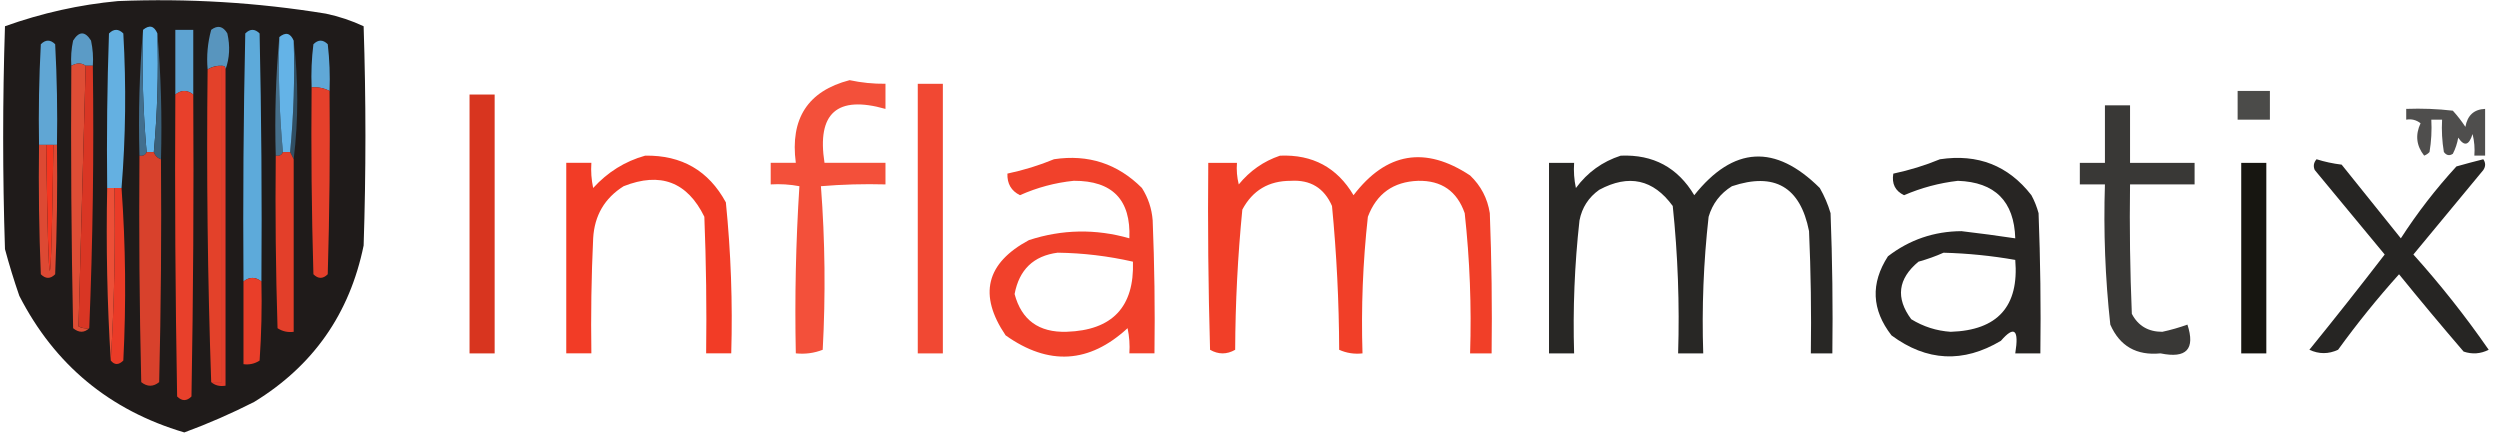 <svg xmlns="http://www.w3.org/2000/svg" fill="none" viewBox="0 0 173 30" height="30" width="173">
<g clip-path="url(#clip0_1221_26901)">
<path fill="#181413" d="M8.162 0.075C12.994 -0.121 17.792 0.169 22.557 0.945C23.464 1.138 24.333 1.428 25.163 1.816C25.329 6.874 25.329 11.932 25.163 16.99C24.199 21.703 21.676 25.31 17.593 27.811C16.017 28.613 14.403 29.318 12.754 29.925C7.589 28.395 3.783 25.244 1.337 20.473C0.967 19.406 0.636 18.328 0.344 17.239C0.178 12.098 0.178 6.957 0.344 1.816C2.903 0.901 5.509 0.32 8.162 0.075Z" clip-rule="evenodd" fill-rule="evenodd" opacity="0.968"></path>
<path fill="#63B4E8" d="M10.891 2.313C10.973 5.094 10.89 7.83 10.643 10.522C10.478 10.522 10.312 10.522 10.147 10.522C9.9 7.747 9.817 4.928 9.898 2.064C10.336 1.703 10.667 1.786 10.891 2.313Z" clip-rule="evenodd" fill-rule="evenodd"></path>
<path fill="#3A6079" d="M10.892 2.312C11.139 5.17 11.221 8.072 11.14 11.019C10.892 10.936 10.726 10.77 10.644 10.521C10.89 7.83 10.973 5.093 10.892 2.312Z" clip-rule="evenodd" fill-rule="evenodd"></path>
<path fill="#5895BE" d="M15.607 4.799C15.607 4.633 15.525 4.55 15.359 4.55C14.997 4.534 14.666 4.617 14.367 4.799C14.286 3.872 14.369 2.96 14.615 2.063C15.063 1.725 15.435 1.808 15.732 2.312C15.932 3.189 15.891 4.018 15.607 4.799Z" clip-rule="evenodd" fill-rule="evenodd"></path>
<path fill="#5DAADA" d="M18.09 19.479C17.676 19.148 17.262 19.148 16.849 19.479C16.807 13.757 16.849 8.036 16.973 2.315C17.303 1.983 17.635 1.983 17.965 2.315C18.09 8.036 18.131 13.757 18.09 19.479Z" clip-rule="evenodd" fill-rule="evenodd"></path>
<path fill="#64B0E1" d="M8.41 13.012C8.244 13.012 8.079 13.012 7.913 13.012C7.748 13.012 7.582 13.012 7.417 13.012C7.376 9.445 7.417 5.88 7.541 2.315C7.872 1.983 8.203 1.983 8.534 2.315C8.739 5.924 8.698 9.489 8.41 13.012Z" clip-rule="evenodd" fill-rule="evenodd"></path>
<path fill="#426F8E" d="M9.899 2.066C9.817 4.93 9.9 7.749 10.147 10.524C10.062 10.733 9.897 10.816 9.65 10.773C9.569 7.826 9.652 4.924 9.899 2.066Z" clip-rule="evenodd" fill-rule="evenodd"></path>
<path fill="#5DA3D2" d="M13.374 6.544C12.96 6.212 12.546 6.212 12.133 6.544C12.133 5.051 12.133 3.559 12.133 2.066C12.546 2.066 12.96 2.066 13.374 2.066C13.374 3.559 13.374 5.051 13.374 6.544Z" clip-rule="evenodd" fill-rule="evenodd"></path>
<path fill="#5B9BC6" d="M6.424 4.551C6.259 4.551 6.093 4.551 5.928 4.551C5.647 4.339 5.316 4.339 4.935 4.551C4.894 3.965 4.936 3.385 5.059 2.81C5.473 2.147 5.886 2.147 6.3 2.81C6.423 3.385 6.465 3.965 6.424 4.551Z" clip-rule="evenodd" fill-rule="evenodd"></path>
<path fill="#466F8A" d="M19.33 2.562C19.249 5.261 19.332 7.914 19.578 10.523C19.494 10.731 19.328 10.814 19.082 10.771C19.001 7.991 19.083 5.254 19.33 2.562Z" clip-rule="evenodd" fill-rule="evenodd"></path>
<path fill="#314F63" d="M20.323 2.812C20.654 5.549 20.654 8.285 20.323 11.021C20.241 10.856 20.158 10.69 20.075 10.524C20.322 7.998 20.405 5.428 20.323 2.812Z" clip-rule="evenodd" fill-rule="evenodd"></path>
<path fill="#64B3E7" d="M20.323 2.813C20.404 5.428 20.321 7.999 20.075 10.525C19.909 10.525 19.744 10.525 19.578 10.525C19.332 7.916 19.249 5.263 19.33 2.564C19.768 2.203 20.099 2.286 20.323 2.813Z" clip-rule="evenodd" fill-rule="evenodd"></path>
<path fill="#60A8D7" d="M22.805 6.295C22.422 6.096 22.009 6.013 21.564 6.046C21.523 5.048 21.564 4.053 21.688 3.061C22.019 2.73 22.35 2.73 22.681 3.061C22.805 4.136 22.846 5.214 22.805 6.295Z" clip-rule="evenodd" fill-rule="evenodd"></path>
<path fill="#60A6D4" d="M3.942 10.026C3.859 10.026 3.777 10.026 3.694 10.026C3.528 10.026 3.363 10.026 3.197 10.026C3.032 10.026 2.867 10.026 2.701 10.026C2.66 7.703 2.701 5.381 2.825 3.061C3.156 2.73 3.487 2.73 3.818 3.061C3.942 5.381 3.983 7.703 3.942 10.026Z" clip-rule="evenodd" fill-rule="evenodd"></path>
<path fill="#DE4D35" d="M5.928 4.554C5.764 10.566 5.598 16.577 5.432 22.589C5.667 22.709 5.915 22.75 6.176 22.713C5.833 23.037 5.46 23.037 5.06 22.713C4.935 16.661 4.894 10.607 4.935 4.554C5.316 4.341 5.647 4.341 5.928 4.554Z" clip-rule="evenodd" fill-rule="evenodd"></path>
<path fill="#D93624" d="M5.928 4.551C6.093 4.551 6.259 4.551 6.424 4.551C6.507 10.647 6.424 16.7 6.176 22.71C5.915 22.747 5.667 22.706 5.432 22.586C5.598 16.574 5.764 10.562 5.928 4.551Z" clip-rule="evenodd" fill-rule="evenodd"></path>
<path fill="#E3412A" d="M15.359 4.553C15.359 11.85 15.359 19.147 15.359 26.443C15.111 26.443 14.863 26.443 14.615 26.443C14.367 19.272 14.284 12.058 14.367 4.802C14.666 4.619 14.997 4.536 15.359 4.553Z" clip-rule="evenodd" fill-rule="evenodd"></path>
<path fill="#E23D2C" d="M15.359 4.551C15.524 4.551 15.607 4.634 15.607 4.8C15.607 12.096 15.607 19.393 15.607 26.69C15.21 26.757 14.879 26.674 14.614 26.441C14.863 26.441 15.111 26.441 15.359 26.441C15.359 19.145 15.359 11.848 15.359 4.551Z" clip-rule="evenodd" fill-rule="evenodd"></path>
<path fill="#F1371E" d="M58.793 5.547C59.609 5.723 60.436 5.806 61.275 5.796C61.275 6.376 61.275 6.957 61.275 7.537C57.924 6.584 56.518 7.828 57.056 11.268C58.462 11.268 59.869 11.268 61.275 11.268C61.275 11.766 61.275 12.263 61.275 12.761C59.784 12.72 58.295 12.761 56.808 12.885C57.095 16.639 57.136 20.412 56.932 24.204C56.341 24.436 55.72 24.519 55.07 24.452C54.99 20.577 55.073 16.721 55.319 12.885C54.662 12.761 54 12.72 53.333 12.761C53.333 12.263 53.333 11.766 53.333 11.268C53.912 11.268 54.491 11.268 55.07 11.268C54.667 8.204 55.908 6.297 58.793 5.547Z" clip-rule="evenodd" fill-rule="evenodd" opacity="0.874"></path>
<path fill="#E5402B" d="M21.563 6.042C22.008 6.009 22.422 6.092 22.804 6.291C22.846 10.521 22.804 14.75 22.68 18.978C22.349 19.309 22.018 19.309 21.688 18.978C21.563 14.667 21.522 10.355 21.563 6.042Z" clip-rule="evenodd" fill-rule="evenodd"></path>
<path fill="#F0361F" d="M63.509 5.797C64.088 5.797 64.667 5.797 65.246 5.797C65.246 12.016 65.246 18.235 65.246 24.454C64.667 24.454 64.088 24.454 63.509 24.454C63.509 18.235 63.509 12.016 63.509 5.797Z" clip-rule="evenodd" fill-rule="evenodd" opacity="0.908"></path>
<path fill="#0E0E0C" d="M154.844 6.293C155.588 6.293 156.333 6.293 157.077 6.293C157.077 6.956 157.077 7.62 157.077 8.283C156.333 8.283 155.588 8.283 154.844 8.283C154.844 7.62 154.844 6.956 154.844 6.293Z" clip-rule="evenodd" fill-rule="evenodd" opacity="0.746"></path>
<path fill="#E8402B" d="M13.374 6.542C13.415 13.507 13.374 20.473 13.25 27.437C12.919 27.769 12.588 27.769 12.257 27.437C12.133 20.473 12.091 13.507 12.133 6.542C12.546 6.21 12.96 6.21 13.374 6.542Z" clip-rule="evenodd" fill-rule="evenodd"></path>
<path fill="#D8351F" d="M32.492 6.543C33.071 6.543 33.651 6.543 34.23 6.543C34.23 12.513 34.23 18.483 34.23 24.453C33.651 24.453 33.071 24.453 32.492 24.453C32.492 18.483 32.492 12.513 32.492 6.543Z" clip-rule="evenodd" fill-rule="evenodd"></path>
<path fill="#0F0E0C" d="M145.661 7.289C146.24 7.289 146.82 7.289 147.399 7.289C147.399 8.616 147.399 9.942 147.399 11.269C148.888 11.269 150.377 11.269 151.866 11.269C151.866 11.767 151.866 12.264 151.866 12.762C150.377 12.762 148.888 12.762 147.399 12.762C147.357 15.748 147.399 18.733 147.523 21.717C147.956 22.546 148.66 22.961 149.632 22.961C150.224 22.833 150.803 22.667 151.37 22.463C151.924 24.163 151.303 24.826 149.508 24.453C147.846 24.617 146.688 23.953 146.033 22.463C145.681 19.244 145.556 16.011 145.661 12.762C145.082 12.762 144.503 12.762 143.924 12.762C143.924 12.264 143.924 11.767 143.924 11.269C144.503 11.269 145.082 11.269 145.661 11.269C145.661 9.942 145.661 8.616 145.661 7.289Z" clip-rule="evenodd" fill-rule="evenodd" opacity="0.822"></path>
<path fill="#0E0D0B" d="M166.51 7.535C167.588 7.494 168.664 7.535 169.736 7.659C170.056 8.01 170.345 8.383 170.605 8.779C170.747 7.981 171.202 7.566 171.97 7.535C171.97 8.613 171.97 9.691 171.97 10.769C171.722 10.769 171.474 10.769 171.225 10.769C171.266 10.264 171.224 9.767 171.101 9.276C170.858 10.069 170.527 10.152 170.109 9.525C170.041 9.923 169.917 10.296 169.736 10.644C169.501 10.798 169.294 10.757 169.116 10.52C168.992 9.778 168.951 9.032 168.992 8.281C168.744 8.281 168.495 8.281 168.247 8.281C168.288 9.032 168.247 9.778 168.123 10.52C168.02 10.634 167.896 10.717 167.751 10.769C167.209 10.082 167.127 9.335 167.503 8.53C167.207 8.299 166.877 8.216 166.51 8.281C166.51 8.032 166.51 7.784 166.51 7.535Z" clip-rule="evenodd" fill-rule="evenodd" opacity="0.728"></path>
<path fill="#DD4933" d="M2.701 10.023C2.867 10.023 3.032 10.023 3.197 10.023C3.363 21.632 3.528 21.632 3.694 10.023C3.777 10.023 3.859 10.023 3.942 10.023C3.983 13.01 3.942 15.995 3.818 18.979C3.487 19.31 3.156 19.31 2.825 18.979C2.701 15.995 2.66 13.01 2.701 10.023Z" clip-rule="evenodd" fill-rule="evenodd"></path>
<path fill="#F53620" d="M3.198 10.023C3.364 10.023 3.529 10.023 3.695 10.023C3.529 21.632 3.364 21.632 3.198 10.023Z" clip-rule="evenodd" fill-rule="evenodd"></path>
<path fill="#0F0E0C" d="M112.155 10.772C114.403 10.678 116.099 11.591 117.243 13.508C119.951 10.113 122.846 9.947 125.93 13.011C126.247 13.563 126.495 14.143 126.675 14.752C126.799 17.985 126.84 21.219 126.799 24.454C126.302 24.454 125.806 24.454 125.31 24.454C125.351 21.633 125.31 18.814 125.186 15.996C124.584 12.937 122.805 11.901 119.849 12.887C119.041 13.389 118.503 14.094 118.236 15.001C117.884 18.137 117.76 21.288 117.864 24.454C117.285 24.454 116.705 24.454 116.126 24.454C116.232 21.039 116.108 17.64 115.754 14.255C114.409 12.408 112.713 12.034 110.666 13.135C109.93 13.658 109.475 14.363 109.301 15.25C108.961 18.306 108.837 21.374 108.929 24.454C108.35 24.454 107.77 24.454 107.191 24.454C107.191 20.059 107.191 15.665 107.191 11.27C107.77 11.27 108.35 11.27 108.929 11.27C108.888 11.856 108.93 12.436 109.053 13.011C109.853 11.927 110.887 11.181 112.155 10.772Z" clip-rule="evenodd" fill-rule="evenodd" opacity="0.892"></path>
<path fill="#100E0C" d="M134.244 11.021C136.869 10.628 138.979 11.457 140.573 13.508C140.787 13.903 140.952 14.318 141.069 14.752C141.193 17.985 141.235 21.219 141.193 24.453C140.614 24.453 140.035 24.453 139.456 24.453C139.724 22.801 139.393 22.51 138.463 23.583C135.855 25.137 133.332 25.013 130.893 23.21C129.517 21.436 129.434 19.612 130.645 17.737C132.137 16.589 133.834 16.008 135.733 15.996C136.98 16.142 138.221 16.307 139.456 16.493C139.379 13.929 138.055 12.602 135.485 12.513C134.197 12.662 132.956 12.994 131.762 13.508C131.148 13.215 130.899 12.718 131.017 12.016C132.146 11.776 133.222 11.444 134.244 11.021ZM134.492 17.488C136.161 17.532 137.816 17.697 139.456 17.986C139.726 21.199 138.237 22.857 134.988 22.961C134.008 22.896 133.098 22.606 132.258 22.09C131.167 20.621 131.333 19.294 132.755 18.11C133.376 17.936 133.955 17.729 134.492 17.488Z" clip-rule="evenodd" fill-rule="evenodd" opacity="0.9"></path>
<path fill="#E33F2A" d="M19.578 10.523C19.744 10.523 19.909 10.523 20.075 10.523C20.157 10.689 20.24 10.855 20.323 11.021C20.323 15.001 20.323 18.981 20.323 22.961C19.915 23.015 19.543 22.931 19.206 22.712C19.082 18.733 19.041 14.753 19.082 10.772C19.328 10.815 19.494 10.732 19.578 10.523Z" clip-rule="evenodd" fill-rule="evenodd"></path>
<path fill="#D8412C" d="M10.147 10.523C10.312 10.523 10.478 10.523 10.643 10.523C10.726 10.772 10.891 10.938 11.139 11.021C11.181 16.163 11.139 21.303 11.015 26.444C10.602 26.775 10.188 26.775 9.774 26.444C9.65 21.221 9.609 15.997 9.65 10.772C9.896 10.815 10.062 10.732 10.147 10.523Z" clip-rule="evenodd" fill-rule="evenodd"></path>
<path fill="#100F0A" d="M155.093 11.27C155.672 11.27 156.251 11.27 156.83 11.27C156.83 15.664 156.83 20.059 156.83 24.454C156.251 24.454 155.672 24.454 155.093 24.454C155.093 20.059 155.093 15.664 155.093 11.27Z" clip-rule="evenodd" fill-rule="evenodd" opacity="0.965"></path>
<path fill="#0F0E0C" d="M160.305 11.02C160.862 11.196 161.442 11.32 162.042 11.393C163.407 13.092 164.772 14.792 166.138 16.492C167.278 14.727 168.56 13.069 169.985 11.517C170.612 11.339 171.232 11.174 171.846 11.02C172.012 11.268 172.012 11.517 171.846 11.766C170.233 13.714 168.619 15.663 167.006 17.612C168.885 19.702 170.623 21.899 172.218 24.204C171.656 24.489 171.077 24.53 170.481 24.328C168.96 22.558 167.471 20.776 166.013 18.98C164.513 20.649 163.107 22.39 161.794 24.204C161.132 24.512 160.471 24.512 159.809 24.204C161.576 22.029 163.313 19.831 165.021 17.612C163.407 15.663 161.794 13.714 160.181 11.766C160.064 11.498 160.106 11.249 160.305 11.02Z" clip-rule="evenodd" fill-rule="evenodd" opacity="0.902"></path>
<path fill="#F1361F" d="M44.646 10.771C47.176 10.731 49.037 11.809 50.23 14.004C50.58 17.474 50.704 20.957 50.602 24.452C50.023 24.452 49.444 24.452 48.865 24.452C48.907 21.3 48.865 18.149 48.741 14.999C47.56 12.586 45.698 11.881 43.157 12.885C41.839 13.712 41.136 14.914 41.047 16.492C40.923 19.144 40.882 21.797 40.923 24.452C40.344 24.452 39.765 24.452 39.185 24.452C39.185 20.057 39.185 15.663 39.185 11.268C39.765 11.268 40.344 11.268 40.923 11.268C40.883 11.854 40.924 12.435 41.047 13.009C42.053 11.906 43.252 11.16 44.646 10.771Z" clip-rule="evenodd" fill-rule="evenodd" opacity="0.968"></path>
<path fill="#F1371F" d="M88.576 10.772C90.832 10.679 92.528 11.591 93.664 13.508C95.93 10.54 98.619 10.084 101.73 12.14C102.479 12.853 102.934 13.723 103.095 14.752C103.22 17.985 103.261 21.219 103.22 24.454C102.723 24.454 102.227 24.454 101.73 24.454C101.835 21.205 101.711 17.971 101.358 14.752C100.826 13.225 99.751 12.479 98.132 12.513C96.419 12.573 95.26 13.402 94.657 15.001C94.31 18.139 94.186 21.29 94.285 24.454C93.716 24.517 93.178 24.434 92.671 24.205C92.658 20.871 92.492 17.554 92.175 14.255C91.633 13.009 90.681 12.428 89.321 12.513C87.798 12.509 86.681 13.172 85.97 14.503C85.653 17.72 85.488 20.954 85.474 24.205C84.895 24.537 84.315 24.537 83.736 24.205C83.612 19.894 83.571 15.582 83.612 11.27C84.274 11.27 84.936 11.27 85.598 11.27C85.558 11.774 85.599 12.271 85.722 12.762C86.494 11.818 87.446 11.154 88.576 10.772Z" clip-rule="evenodd" fill-rule="evenodd" opacity="0.954"></path>
<path fill="#EA3B27" d="M7.913 13.008C8.079 13.008 8.244 13.008 8.41 13.008C8.695 16.97 8.736 20.95 8.534 24.948C8.213 25.269 7.924 25.269 7.665 24.948C7.909 20.987 7.992 17.007 7.913 13.008Z" clip-rule="evenodd" fill-rule="evenodd"></path>
<path fill="#EC4F37" d="M7.417 13.008C7.583 13.008 7.748 13.008 7.914 13.008C7.992 17.007 7.91 20.987 7.665 24.948C7.418 21.012 7.335 17.031 7.417 13.008Z" clip-rule="evenodd" fill-rule="evenodd"></path>
<path fill="#F1361F" d="M72.94 11.018C75.312 10.664 77.339 11.327 79.021 13.008C79.455 13.692 79.703 14.438 79.765 15.247C79.889 18.314 79.931 21.382 79.889 24.451C79.31 24.451 78.731 24.451 78.152 24.451C78.192 23.865 78.151 23.285 78.028 22.71C75.377 25.155 72.564 25.321 69.589 23.207C67.693 20.408 68.231 18.211 71.203 16.615C73.503 15.867 75.82 15.825 78.152 16.491C78.266 13.827 76.984 12.501 74.305 12.511C73.019 12.642 71.778 12.974 70.582 13.506C69.979 13.211 69.689 12.713 69.713 12.013C70.843 11.774 71.918 11.442 72.94 11.018ZM73.188 17.486C74.947 17.509 76.685 17.717 78.4 18.108C78.501 21.241 76.971 22.858 73.809 22.959C71.889 23.018 70.689 22.147 70.21 20.347C70.528 18.659 71.521 17.705 73.188 17.486Z" clip-rule="evenodd" fill-rule="evenodd" opacity="0.942"></path>
<path fill="#E93E29" d="M18.09 19.479C18.131 21.305 18.09 23.129 17.965 24.952C17.629 25.171 17.257 25.254 16.849 25.201C16.849 23.293 16.849 21.386 16.849 19.479C17.262 19.148 17.676 19.148 18.09 19.479Z" clip-rule="evenodd" fill-rule="evenodd"></path>
</g>
<defs>
<clipPath id="clip0_1221_26901">
<rect fill="white" height="30" width="172.273"></rect>
</clipPath>
</defs>
</svg>
